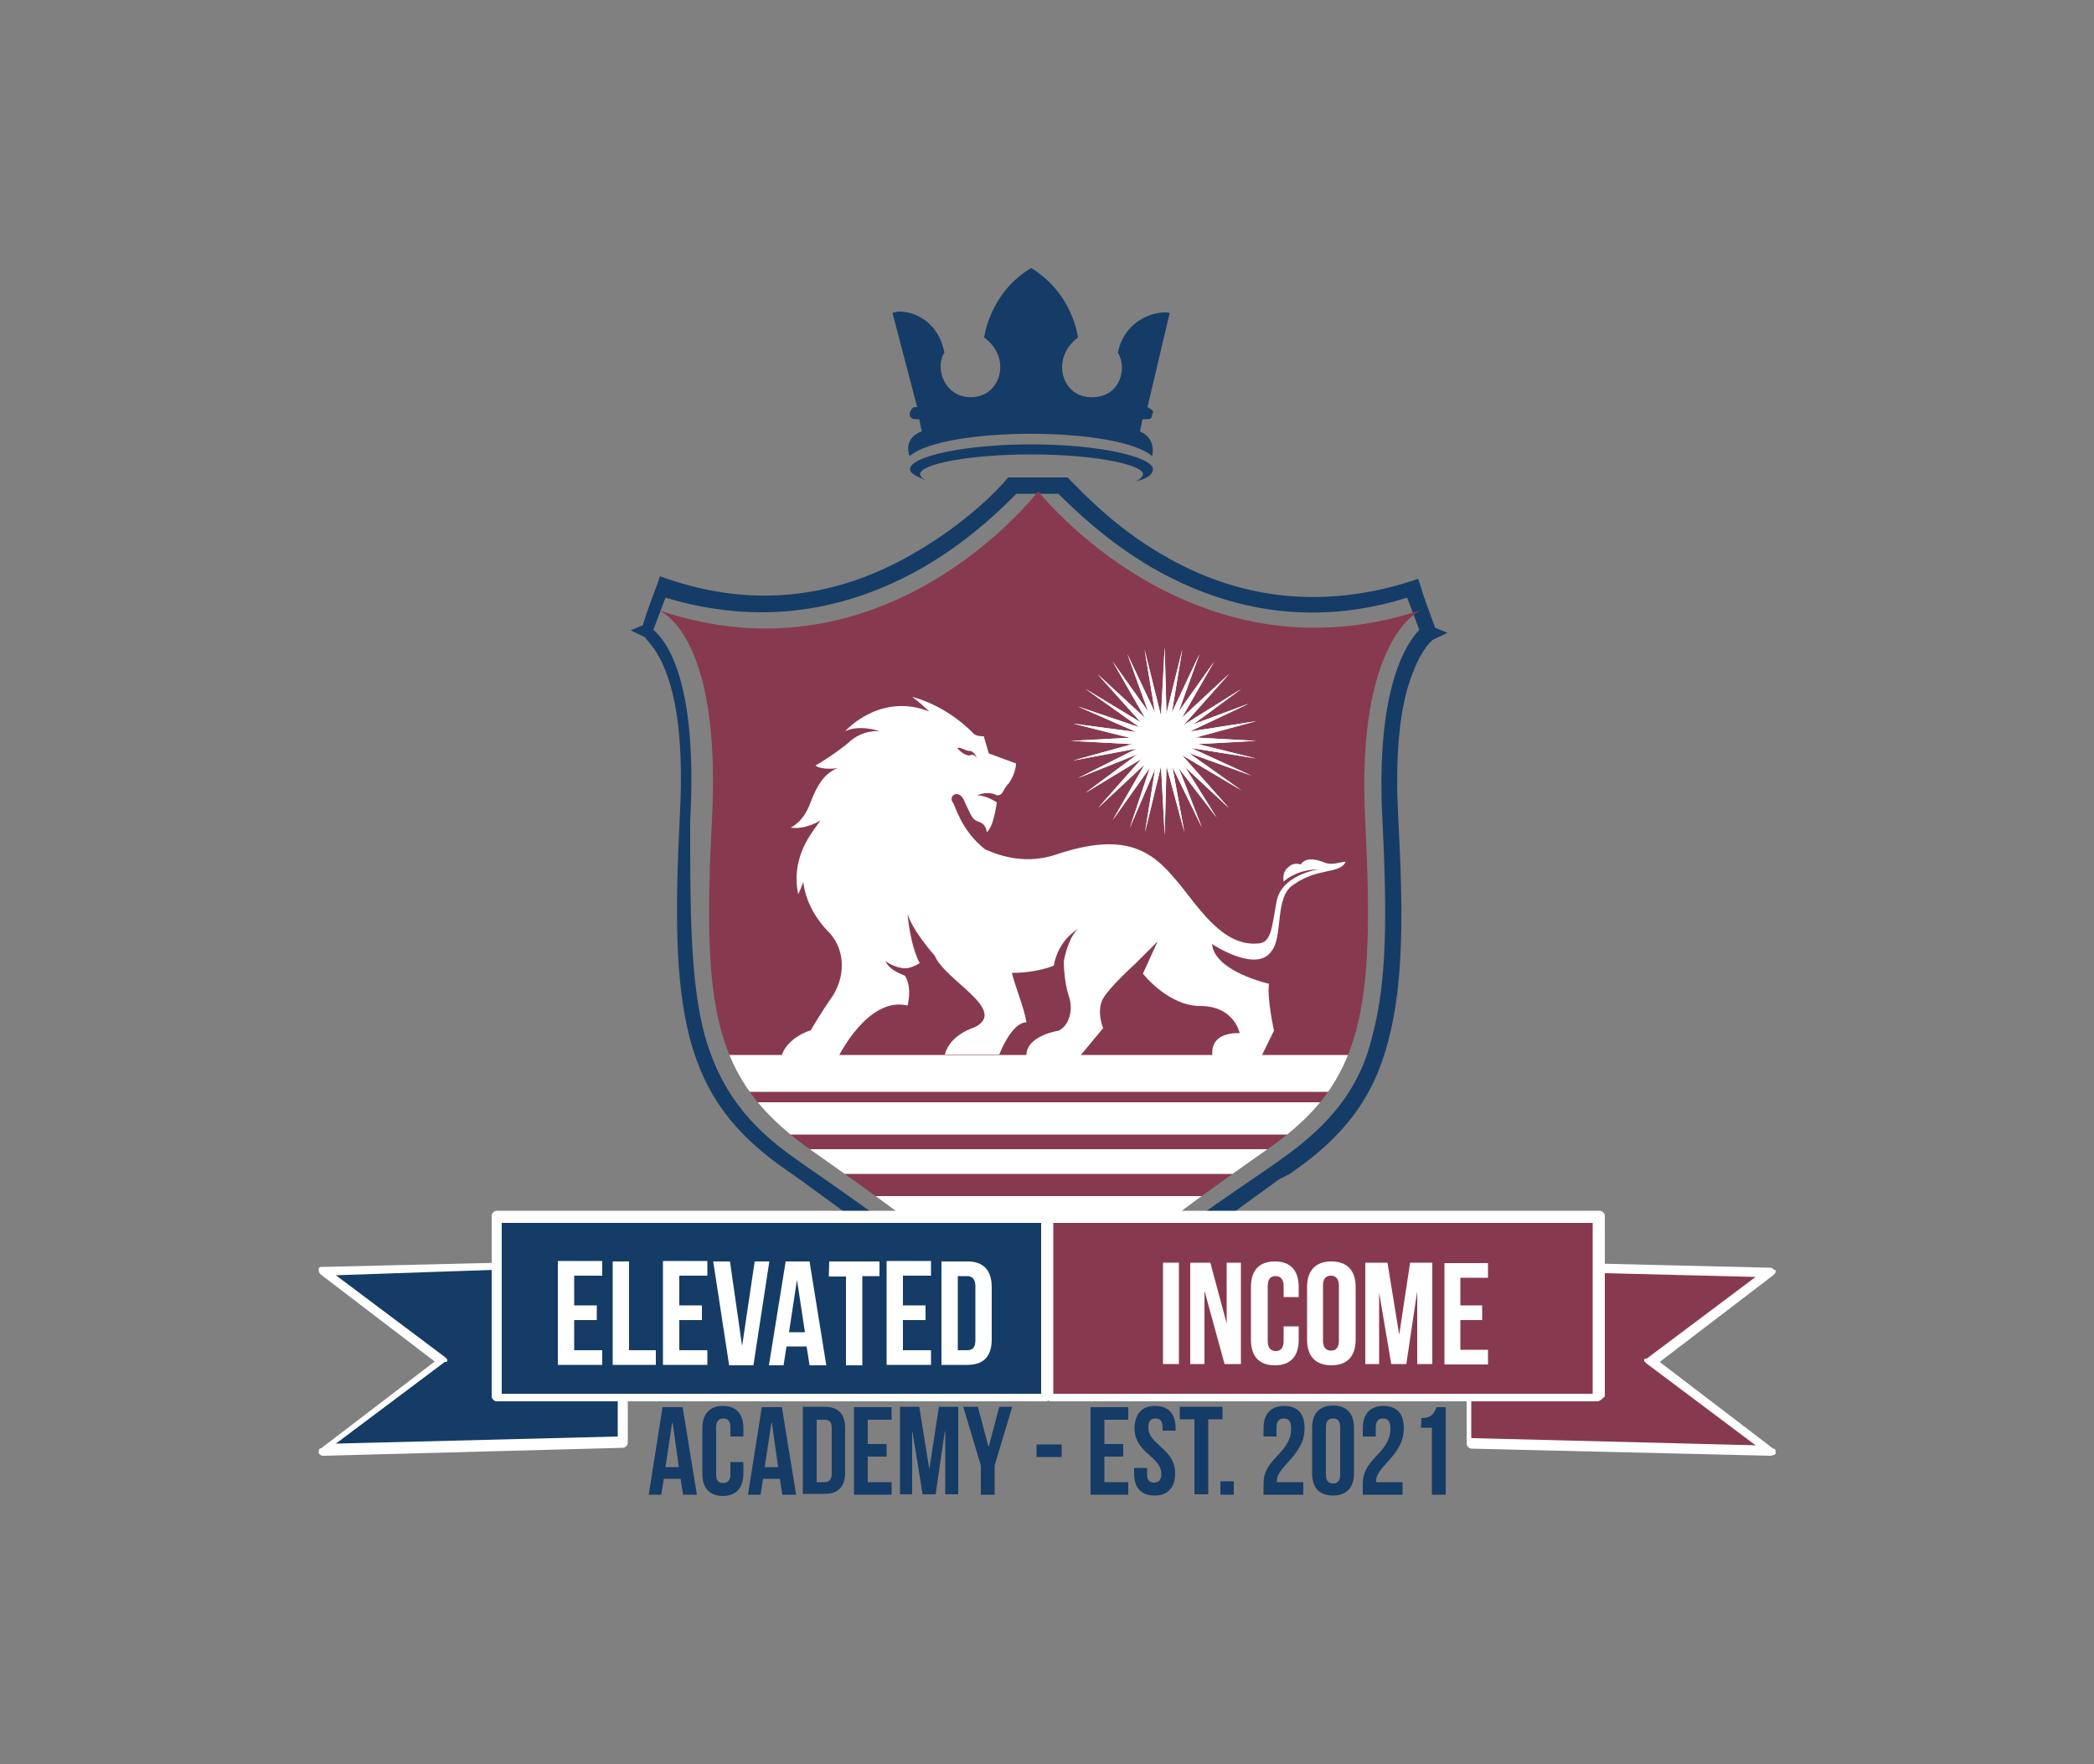 <?xml version="1.0" encoding="utf-8"?>
<!-- Generator: Adobe Illustrator 26.0.2, SVG Export Plug-In . SVG Version: 6.00 Build 0)  -->
<svg version="1.1" id="Layer_1" xmlns="http://www.w3.org/2000/svg" xmlns:xlink="http://www.w3.org/1999/xlink" x="0px" y="0px"
	 viewBox="0 0 500 421.2" style="enable-background:new 0 0 500 421.2;" xml:space="preserve">
<rect x="0" y="0" width="500" height="421.2" fill="#808080" stroke="none"/>
<style type="text/css">
	.st0{fill:#153C66;}
	.st1{fill:#873A4F;}
	.st2{clip-path:url(#SVGID_00000056386418104620478150000001170030793936655499_);}
	.st3{fill:#FFFFFF;}
</style>
<g>
	<path class="st0" d="M255.7,327h-14.7l-0.6-1.2c-1.2-2.9-4.7-8.8-16.6-19.5c-10-8.3-22.5-17.1-33-24.8l-2.4-1.7
		c-13-8.8-20.1-18.3-23.7-31.9c-3.5-13.6-3.5-30.1-2.4-52.6c0.6-10.6,0.6-25.4-3.5-35.4c-2.4-5.9-4.7-7.1-4.7-7.7l-3.5-1.7l2.9-1.2
		c0.6-2.4,3.5-10,3.5-10l0.6-1.7l1.7,0.6c20.7,7.1,40.8,4.7,59.6-6.5c11.2-6.5,19.5-14.7,21.8-17.7h0.6h13.6l0.6,0.6
		c2.9,2.9,10.6,11.2,21.8,17.7c18.9,11.2,39,13,59.6,6.5l1.7-0.6l0.6,1.7c0.6,2.4,2.9,8.3,3.5,10l2.9,1.2l-3.5,1.7
		c0,0-2.4,1.7-4.7,7.7c-4.1,10-4.1,24.8-3.5,35.4c1.2,22.5,1.2,39-2.4,52.6c-3.5,13.6-10.6,23-23.7,31.9l-2.4,1.2
		c-10.6,7.7-23,16.6-33,24.8c-11.8,10-15.4,15.9-16.6,19.5L255.7,327z M243.2,322.8h9.5c2.4-5.3,8.3-11.8,17.1-19.5
		c10-8.8,22.5-17.1,33.7-24.8l2.4-1.7c11.8-8.3,18.9-17.1,21.8-29.5c3.5-13,3.5-28.9,2.4-51.4c-1.7-31.9,5.9-42.5,8.8-45.5l-2.9-7.7
		c-20.7,6.5-41.3,4.1-60.8-7.1c-11.2-6.5-18.9-14.2-22.5-17.7h-10c-3.5,3.5-11.2,11.2-22.5,17.7c-12.4,7.1-25.4,10.6-38.3,10.6
		c-7.7,0-15.4-1.2-23-3.5l-2.9,7.7c3.5,2.9,10.6,13,8.8,45.5c0,21.8,0,38.4,3.5,51.4c3.5,12.4,10,21.3,21.8,29.5l2.4,1.7
		c11.2,7.7,23.7,16.6,33.7,24.8C235.6,311.6,241.5,318.1,243.2,322.8L243.2,322.8z M247.9,315.1l-1.7-1.7
		c-8.8-12.4-27.8-26-49.6-41.3l-2.4-1.7c-10.6-7.7-15.9-14.7-18.9-25.4c-2.9-11.8-2.9-27.8-1.7-49c1.2-17.1-0.6-30.7-4.1-40.1
		l-1.2-2.9l2.9,0.6c3.5,0.6,7.1,0.6,11.2,0.6c14.7,0,28.9-4.1,42.5-11.8c10-5.9,17.1-12.4,21.8-17.1l1.2-1.2l1.2,1.2
		c4.7,4.7,11.8,11.2,21.8,17.1c17.1,10,34.9,13.6,53.7,11.2l2.9-0.6l-1.2,2.9c-3.5,9.5-5.3,23-4.1,40.1c1.2,20.7,1.2,37.2-1.7,49
		c-2.9,10.6-8.3,17.7-18.9,25.4l-2.4,1.7c-21.8,15.4-40.1,28.9-49.6,41.3L247.9,315.1z M174.1,157.4c2.9,10,4.7,23,3.5,39
		c-1.2,20.1-1.2,36,1.7,47.2c2.4,9.5,7.7,16.6,17.7,23.7l2.4,1.7c20.7,14.7,39,27.8,48.4,40.1c10-12.4,27.8-25.4,48.4-40.1l2.4-1.7
		c10-7.1,14.7-13.6,17.7-23.7c2.9-11.2,2.9-27.1,1.7-47.9c-0.6-15.9,0.6-28.9,3.5-39c-2.9,0-5.9,0.6-8.8,0.6
		c-15.4,0-30.1-4.1-44.3-12.4c-9.5-5.3-16.6-11.8-21.3-16.6c-4.7,4.7-11.8,10.6-21.3,16.6c-14.2,8.3-28.9,12.4-44.3,12.4
		C179.5,158,177.1,157.4,174.1,157.4L174.1,157.4z"/>
	<path class="st1" d="M339.5,145.6c-54.9,18.4-91.6-28.3-91.6-28.3s-36,47.2-90.9,28.3c0,0,15.4,4.7,13,50.2s0.6,62,22.5,78
		c21.8,15.4,52.6,36.6,55.5,51.4c2.9-14.7,33.7-36,55.5-51.4c21.8-15.4,24.8-32.5,22.5-77.4C323.6,151.6,339.5,145.6,339.5,145.6z"
		/>
	<g>
		<defs>
			<path id="SVGID_1_" d="M339.5,145.6c-54.9,18.4-91.6-28.3-91.6-28.3s-36,47.2-90.9,28.3c0,0,15.4,4.7,13,50.2s0.6,62,22.5,78
				c21.8,15.4,52.6,36.6,55.5,51.4c2.9-14.7,33.7-36,55.5-51.4c21.8-15.4,24.8-32.5,22.5-77.4C323.6,151.6,339.5,145.6,339.5,145.6z
				"/>
		</defs>
		<clipPath id="SVGID_00000019650926512813386590000017366467992540505235_">
			<use xlink:href="#SVGID_1_"  style="overflow:visible;"/>
		</clipPath>
		<g style="clip-path:url(#SVGID_00000019650926512813386590000017366467992540505235_);">
			<path class="st3" d="M162.9,251.9h174.8v8.8H162.9V251.9z"/>
			<path class="st3" d="M162.9,263.2h174.8v7.7H162.9V263.2z"/>
			<path class="st3" d="M162.9,274.4h174.8v5.9H162.9V274.4z"/>
			<path class="st3" d="M162.9,285.6h174.8v4.7H162.9V285.6z"/>
			<path class="st3" d="M162.9,296.8h174.8v3.5H162.9V296.8z"/>
			<path class="st3" d="M162.9,308h174.8v2.4H162.9V308z"/>
		</g>
	</g>
	<path class="st0" d="M274,97.2l5.3-22.5c-2.9-0.6-10.6,1.2-12.4,9.5c2.4,3.6,0.6,11.3-7.1,10.6c-6.5-0.6-8.8-9.5-2.4-14.2
		c0,0-1.2-10.6-11.2-16.6C236.2,70,235,80.6,235,80.6c6.5,4.7,4.1,13.6-2.4,14.2c-7.1,0.6-9.5-7-7.1-10.6
		c-1.7-8.8-9.5-10.6-12.4-9.5l5.9,22.5h-0.6c-0.6,0-1.2,1.2-1.2,1.7c0,1.2,1.2,1.2,1.7,1.2h0.6l0.6,2.9c-4.7,1.7-2.9,5.9-2.9,5.9
		c8.3-7.1,49.6-7.1,57.9,0c0,0,1.2-4.1-2.9-5.9l0.6-2.9h0.6c1.2,0,1.7,0,1.7-1.2C275.7,98.3,275.1,97.8,274,97.2L274,97.2z"/>
	<path class="st0" d="M246.2,106.1c-15.9,0-28.9,2.9-28.9,5.9c0,1.2,1.7,1.7,4.1,2.9c-1.2-0.6-1.7-1.2-1.7-1.7
		c0-2.4,11.8-4.7,26.6-4.7s26.6,2.4,26.6,4.7c0,0.6-0.6,1.2-1.7,1.7c2.9-0.6,4.1-1.7,4.1-2.9C275.1,109,262.1,106.1,246.2,106.1
		L246.2,106.1z"/>
	<circle class="st0" cx="246.2" cy="75.3" r="3.5"/>
	<path class="st0" d="M215.5,78.9l1.7,7.1c1.7-0.6,2.9-2.4,2.9-4.7C220.1,78.9,217.3,78.3,215.5,78.9z"/>
	<path class="st0" d="M276.3,78.9l-1.7,7.1c-1.7-0.6-2.9-2.4-2.9-4.7C272.8,79.5,274.5,78.3,276.3,78.9z"/>
	<path class="st0" d="M148.7,344.6l-71.4,1.8l28.3-21.3l-28.3-21.8l71.4-1.7V344.6z"/>
	<path class="st3" d="M77.3,347.6c-0.6,0-0.6,0-1.2-0.6c0-0.6,0-1.2,0.6-1.2l27.1-20.7l-27.1-20.7c-0.6-0.6-0.6-0.6-0.6-1.3
		s0.6-0.6,1.2-0.6l71.4-1.7h0.6l0.6,0.6v43.1c0,0.6-0.6,1.2-1.2,1.2L77.3,347.6z M80.2,304.5l26,19.5l0.6,0.6c0,0.6,0,0.6-0.6,0.6
		l-26,19.5l67.3-1.7v-40.8L80.2,304.5z"/>
	<path class="st1" d="M350.7,344.6l72.1,1.8l-28.9-21.3l28.9-21.8l-72.1-1.7V344.6z"/>
	<path class="st3" d="M422.8,347.6C422.2,347.6,422.2,347.6,422.8,347.6l-71.4-1.7c-0.6,0-1.2-0.6-1.2-1.2v-43.1c0,0,0-0.6,0.6-0.6
		h0.6l71.4,1.7c0.6,0,0.6,0.6,1.2,0.6c0,0.6,0,0.6-0.6,1.2l-27.1,20.7l27.1,20.7c0.6,0,0.6,0.6,0.6,1.2
		C423.4,347.6,422.8,347.6,422.8,347.6L422.8,347.6z M351.9,343.4l67.3,1.7l-26-19.5l-0.6-0.6c0-0.6,0-0.6,0.6-0.6l26-19.5
		l-67.9-1.7v40.1C351.3,343.4,351.9,343.4,351.9,343.4L351.9,343.4z"/>
	<path class="st0" d="M118.6,290.9h131.1v43.1H118.6L118.6,290.9z"/>
	<g>
		<path class="st3" d="M249.8,334.6H118.6c-0.6,0-1.2-0.6-1.2-1.2v-43.1c0-0.6,0.6-1.2,1.2-1.2h131.1c0.6,0,1.2,0.6,1.2,1.2v43.1
			C250.9,334,250.3,334.6,249.8,334.6z M119.8,332.8h128.8V292H119.8V332.8z"/>
		<path class="st3" d="M315.9,205.8c-1.7-0.6-4.1-1.2-5.3,0.6c0,0-1.7-0.6-2.9,0.6c-1.7,1.2-1.2,3.5-1.2,3.5s2.9-2.9,8.3-2.9
			c0,0-8.8,1.2-10,7.7c-1.2,6.5-1.2,10-4.7,10c-8.8,0.6-14.7-10-19.5-15.4c-5.9-7.1-12.4-11.2-28.3-5.9c-7.1,2.4-13,0.6-17.1-1.2
			c-5.9-4.7-7.1-10.6-7.7-11.2c-1.2-1.7,1.7-3.5,2.9,0c1.7,3.5,1.7,4.1,3.5,4.7c1.7,0.6,1.7,2.4,1.7,2.4c1.7-1.2,2.4-7.1,2.4-7.1
			s-2.4-1.7-4.7-1.7c2.9-1.2,4.7,0,4.7,0c1.7,0,1.2-1.2,2.9-2.9c1.7-2.4,1.7-4.7,1.7-4.7l-6.5-2.4l-1.2-4.1c-0.6,0-1.7,0-2.4-0.6
			c0,0-5.9-6.5-14.7-8.8c1.7,1.2,2.9,2.4,4.1,3.5c-11.8-4.7-20.1,4.7-20.1,4.7c3.5-1.7,8.3,0,8.3,0s-4.1-0.6-7.7,2.9
			c-3.5,2.9-7.7,5.3-7.7,5.3c1.7,1.2,5.3,0.6,5.3,0.6c-2.9,1.2-4.7,3.5-6.5,8.3c-1.7,4.7-4.7,5.9-4.7,5.9c3.5,0.6,7.1-1.7,7.1-1.7
			l-1.2,1.7c-1.2,1.7-5.9,7.7-4.1,15.9c0,0,0.6-1.2,1.2-2.9c0.6,4.7,2.9,8.8,6.5,12.4c3.5,4.1,3.5,10,0.6,14.7
			c-2.9,4.1-5.3,8.3-5.3,8.3s-5.9,1.7-7.1,6.5h13.6c0,0,7.1-14.7,16.6-12.4c0,0,1.2-4.1-0.6-7.1c-1.2-0.6-3.5-1.2-4.7-3.5
			c0,0,2.4,1.7,4.7,1.7c1.2,0,2.4-0.6,3.5-1.2c-2.4-4.7-2.9-11.8-2.9-11.8c1.2,4.1,6.5,10,6.5,10c2.4,5.9,17.7,13,9.5,17.1
			c0,0-5.9,1.7-7.1,6.5h13c0,0,2.9-7.7,6.5-7.7c-0.6-3.5-2.4-7.7-3.5-11.8c3.5,0,7.1-0.6,10-1.7c1.2-6.5,5.9-8.8,5.9-8.8
			c-2.4,1.7-3.5,7.7-3.5,7.7s0,4.7,1.2,8.3c1.2,3.5,0,7.1-2.4,8.3c0,0-8.3,1.2-7.7,6.5h12.4l5.9-7.1c0,0-1.7-4.1,0-7.1
			c1.7-2.9,7.7-8.3,7.7-8.3l5.3-5.3l-3.5,7.7c2.4,2.9,7.7,7.7,13.6,7.7c8.3,0,9.5,6.5,9.5,6.5s-7.1-0.6-6.5,5.3h11.8l2.9-5.9
			c0,0-1.7-7.7-1.2-11.2c0,0-13-2.9-13.6-9.5c0,0,10.6,7.1,14.2,1.7c2.9-3.5,0.6-13,5.3-15.9c5.9-4.1,10.6-2.4,12.4-5.3
			C321.2,205.3,318.2,207,315.9,205.8L315.9,205.8z M231.5,179.3c1.2,0,1.7,1.7,1.7,1.7s-0.6-1.2-1.7-0.6c-1.2,0-2.4-1.2-2.9-1.7
			C229.1,178.1,230.3,179.3,231.5,179.3z"/>
		<path class="st3" d="M278.7,176.9h-1.8l1.2-22.4L278.7,176.9z"/>
		<path class="st3" d="M278.7,176.9h-1.8l1.2,22.5L278.7,176.9z"/>
		<path class="st3" d="M278.1,178.1v-2.4l21.8,1.2L278.1,178.1z"/>
		<path class="st3" d="M278.1,178.1v-2.4l-22.4,1.2L278.1,178.1z"/>
		<path class="st3" d="M278.7,177.5l-1.8-1.2l16.6-15.4L278.7,177.5z"/>
		<path class="st3" d="M278.7,177.5l-1.8-1.2l-14.7,16.6L278.7,177.5z"/>
		<path class="st3" d="M276.9,177.5l1.8-1.2l14.7,16.6L276.9,177.5z"/>
		<path class="st3" d="M276.9,177.5l1.8-1.2L262.1,161L276.9,177.5z"/>
		<path class="st3" d="M278.7,177.5l-1.8-1.2l9.5-20.1L278.7,177.5z"/>
		<path class="st3" d="M278.7,176.9l-1.8-0.6l-7.1,21.3L278.7,176.9z"/>
		<path class="st3" d="M277.5,177.5l0.6-1.8l20.7,9.5L277.5,177.5z"/>
		<path class="st3" d="M277.5,177.5l0.6-1.8l-20.7-7L277.5,177.5z"/>
		<path class="st3" d="M278.1,177.5l-0.6-1.8l20.7-7.7L278.1,177.5z"/>
		<path class="st3" d="M278.1,177.5l-0.6-1.8l-20.1,10.1L278.1,177.5z"/>
		<path class="st3" d="M276.9,176.9l1.8-0.6l8.3,21.3L276.9,176.9z"/>
		<path class="st3" d="M276.9,177.5l1.8-1.2l-9.5-20.1L276.9,177.5z"/>
		<path class="st3" d="M278.7,176.9h-1.8l5.4-21.8L278.7,176.9z"/>
		<path class="st3" d="M278.7,176.9h-1.8l-3.5,21.8L278.7,176.9z"/>
		<path class="st3" d="M277.5,177.5l0.6-1.8l21.8,5.4L277.5,177.5z"/>
		<path class="st3" d="M277.5,178.1l0.6-2.4l-21.8-2.9L277.5,178.1z"/>
		<path class="st3" d="M278.7,177.5l-1.2-1.2l18.9-11.8L278.7,177.5z"/>
		<path class="st3" d="M278.7,177.5l-1.2-1.8l-18.3,13.6L278.7,177.5z"/>
		<path class="st3" d="M276.9,177.5l1.8-1.2l11.8,18.9L276.9,177.5z"/>
		<path class="st3" d="M276.9,177.5l1.8-1.2l-13-18.3L276.9,177.5z"/>
		<path class="st3" d="M278.7,177.5l-1.8-1.2l13-18.3L278.7,177.5z"/>
		<path class="st3" d="M278.7,177.5l-1.8-1.2l-11.2,19.5L278.7,177.5z"/>
		<path class="st3" d="M277.5,177.5l0.6-1.8l18.3,13L277.5,177.5z"/>
		<path class="st3" d="M277.5,177.5l1.2-1.2l-19.5-11.8L277.5,177.5z"/>
		<path class="st3" d="M278.1,178.1l-0.6-2.4l22.4-3.5L278.1,178.1z"/>
		<path class="st3" d="M278.1,177.5l-0.6-1.8l-21.3,5.9L278.1,177.5z"/>
		<path class="st3" d="M276.9,176.9l1.8-0.6l4.1,22.4L276.9,176.9z"/>
		<path class="st3" d="M276.9,176.9h1.8l-5.4-21.8L276.9,176.9z"/>
		<path class="st3" d="M278.7,176.9h-1.8l1.2-22.4L278.7,176.9z"/>
		<path class="st3" d="M278.7,176.9h-1.8l1.2,22.5L278.7,176.9z"/>
		<path class="st3" d="M278.1,178.1v-2.4l21.8,1.2L278.1,178.1z"/>
		<path class="st3" d="M278.1,178.1v-2.4l-22.4,1.2L278.1,178.1z"/>
		<path class="st3" d="M278.7,177.5l-1.8-1.2l16.6-15.4L278.7,177.5z"/>
		<path class="st3" d="M278.7,177.5l-1.8-1.2l-14.7,16.6L278.7,177.5z"/>
		<path class="st3" d="M276.9,177.5l1.8-1.2l14.7,16.6L276.9,177.5z"/>
		<path class="st3" d="M276.9,177.5l1.8-1.2L262.1,161L276.9,177.5z"/>
		<path class="st3" d="M278.7,177.5l-1.8-1.2l9.5-20.1L278.7,177.5z"/>
		<path class="st3" d="M278.7,176.9l-1.8-0.6l-7.1,21.3L278.7,176.9z"/>
		<path class="st3" d="M277.5,177.5l0.6-1.8l20.7,9.5L277.5,177.5z"/>
		<path class="st3" d="M277.5,177.5l0.6-1.8l-20.7-7L277.5,177.5z"/>
		<path class="st3" d="M278.1,177.5l-0.6-1.8l20.7-7.7L278.1,177.5z"/>
		<path class="st3" d="M278.1,177.5l-0.6-1.8l-20.1,10.1L278.1,177.5z"/>
		<path class="st3" d="M276.9,176.9l1.8-0.6l8.3,21.3L276.9,176.9z"/>
		<path class="st3" d="M276.9,177.5l1.8-1.2l-9.5-20.1L276.9,177.5z"/>
		<path class="st3" d="M278.7,176.9h-1.8l5.4-21.8L278.7,176.9z"/>
		<path class="st3" d="M278.7,176.9h-1.8l-3.5,21.8L278.7,176.9z"/>
		<path class="st3" d="M277.5,177.5l0.6-1.8l21.8,5.4L277.5,177.5z"/>
		<path class="st3" d="M277.5,178.1l0.6-2.4l-21.8-2.9L277.5,178.1z"/>
		<path class="st3" d="M278.7,177.5l-1.2-1.2l18.9-11.8L278.7,177.5z"/>
		<path class="st3" d="M278.7,177.5l-1.2-1.8l-18.3,13.6L278.7,177.5z"/>
		<path class="st3" d="M276.9,177.5l1.8-1.2l11.8,18.9L276.9,177.5z"/>
		<path class="st3" d="M276.9,177.5l1.8-1.2l-13-18.3L276.9,177.5z"/>
		<path class="st3" d="M278.7,177.5l-1.8-1.2l13-18.3L278.7,177.5z"/>
		<path class="st3" d="M278.7,177.5l-1.8-1.2l-11.2,19.5L278.7,177.5z"/>
		<path class="st3" d="M277.5,177.5l0.6-1.8l18.3,13L277.5,177.5z"/>
		<path class="st3" d="M277.5,177.5l1.2-1.2l-19.5-11.8L277.5,177.5z"/>
		<path class="st3" d="M278.1,178.1l-0.6-2.4l22.4-3.5L278.1,178.1z"/>
		<path class="st3" d="M278.1,177.5l-0.6-1.8l-21.3,5.9L278.1,177.5z"/>
		<path class="st3" d="M276.9,176.9l1.8-0.6l4.1,22.4L276.9,176.9z"/>
		<path class="st3" d="M276.9,176.9h1.8l-5.4-21.8L276.9,176.9z"/>
		<path class="st3" d="M137.1,311.7h5.4v3.5h-5.4v7.2h6.7v3.5h-10.6v-24.8h10.6v3.5h-6.7V311.7z"/>
		<path class="st3" d="M146.3,301.2h3.9v21.2h6.4v3.5h-10.3L146.3,301.2z"/>
		<path class="st3" d="M162.2,311.7h5.4v3.5h-5.4v7.2h6.7v3.5h-10.6v-24.8h10.6v3.5h-6.7V311.7z"/>
		<path class="st3" d="M177.2,321.4l3-20.2h3.5l-3.8,24.8h-5.8l-3.8-24.8h4L177.2,321.4z"/>
		<path class="st3" d="M197.3,326h-4l-0.7-4.5h-4.8l-0.7,4.5h-3.5l4-24.8h5.7L197.3,326z M188.4,318.1h3.8l-1.9-12.5L188.4,318.1z"
			/>
		<path class="st3" d="M198,301.2h12v3.5h-4.1V326H202v-21.2h-4.1L198,301.2L198,301.2z"/>
		<path class="st3" d="M215.6,311.7h5.4v3.5h-5.4v7.2h6.7v3.5h-10.6v-24.8h10.6v3.5h-6.7V311.7z"/>
		<path class="st3" d="M224.8,301.2h6.2c3.9,0,5.8,2.2,5.8,6.1v12.5c0,4-1.9,6.1-5.8,6.1h-6.2V301.2z M228.7,304.7v17.7h2.2
			c1.3,0,2-0.6,2-2.4v-12.9c0-1.7-0.8-2.4-2-2.4H228.7z"/>
	</g>
	<path class="st1" d="M250.3,290.3h131.1v43.1H250.3V290.3z"/>
	<path class="st3" d="M381.4,334.6H250.9c-0.6,0-1.2-0.6-1.2-1.2v-43.1c0-0.6,0.6-1.2,1.2-1.2H382c0.6,0,1.2,0.6,1.2,1.2v43.1
		C382.6,334,382,334.6,381.4,334.6z M251.5,332.8h128.8V292H251.5V332.8z"/>
	<path class="st3" d="M277.7,301.5h3.8v24.2h-3.8V301.5z"/>
	<path class="st3" d="M287.6,308.2v17.5h-3.4v-24.2h4.8l3.9,14.5v-14.5h3.4v24.2h-3.9L287.6,308.2z"/>
	<path class="st3" d="M310.1,316.7v3.2c0,3.9-1.9,6.1-5.7,6.1c-3.8,0-5.7-2.2-5.7-6.1v-12.6c0-3.9,1.9-6.1,5.7-6.1
		c3.8,0,5.7,2.2,5.7,6.1v2.4h-3.6v-2.6c0-1.7-0.8-2.4-1.9-2.4s-1.9,0.6-1.9,2.4v13.1c0,1.7,0.8,2.4,1.9,2.4s1.9-0.6,1.9-2.4v-3.5
		L310.1,316.7z"/>
	<path class="st3" d="M312.1,307.3c0-3.9,2-6.1,5.8-6.1c3.8,0,5.8,2.2,5.8,6.1v12.6c0,3.9-2,6.1-5.8,6.1c-3.8,0-5.8-2.2-5.8-6.1
		V307.3z M315.9,320.1c0,1.7,0.8,2.4,1.9,2.4s1.9-0.6,1.9-2.4v-13.1c0-1.7-0.8-2.4-1.9-2.4s-1.9,0.6-1.9,2.4V320.1z"/>
	<path class="st3" d="M334.1,318.7l2.6-17.2h5.3v24.2h-3.6v-17.4l-2.6,17.4h-3.6l-2.9-17.1v17.1h-3.3v-24.2h5.3L334.1,318.7z"/>
	<path class="st3" d="M348.7,311.7h5.2v3.5h-5.2v7.1h6.6v3.5h-10.4v-24.2h10.4v3.5h-6.6V311.7z"/>
	<path class="st0" d="M166.4,356.9h-3.3l-0.6-3.8h-4l-0.6,3.8h-3l3.3-20.9h4.8L166.4,356.9z M158.9,350.3h3.2l-1.5-10.6h-0.1
		L158.9,350.3z"/>
	<path class="st0" d="M177.5,349.1v2.8c0,3.3-1.7,5.3-4.9,5.3c-3.2,0-4.9-1.9-4.9-5.3v-10.9c0-3.3,1.7-5.3,4.9-5.3
		c3.2,0,4.9,1.9,4.9,5.3v2h-3.1v-2.2c0-1.5-0.6-2.1-1.7-2.1c-1,0-1.7,0.6-1.7,2.1v11.3c0,1.5,0.6,2,1.7,2c1,0,1.7-0.6,1.7-2v-3
		L177.5,349.1z"/>
	<path class="st0" d="M190.1,356.9h-3.3l-0.6-3.8h-4l-0.6,3.8h-3l3.3-20.9h4.8L190.1,356.9z M182.6,350.3h3.2l-1.5-10.6h-0.1
		L182.6,350.3z"/>
	<path class="st0" d="M191.7,335.9h5.2c3.3,0,4.9,1.8,4.9,5.1v10.6c0,3.3-1.6,5.1-4.9,5.1h-5.2V335.9z M195,338.9v15h1.9
		c1,0,1.7-0.6,1.7-2v-10.9c0-1.5-0.6-2-1.7-2H195z"/>
	<path class="st0" d="M207.2,344.8h4.5v3h-4.5v6.1h5.7v3h-9v-20.9h9v3h-5.7V344.8z"/>
	<path class="st0" d="M221.9,350.8l2.3-14.9h4.6v20.9h-3.1v-15h-0.1l-2.2,15h-3.1l-2.4-14.8h-0.1v14.8h-2.9v-20.9h4.6L221.9,350.8z"
		/>
	<path class="st0" d="M234.2,349.9l-4.2-14h3.5l2.5,9.5h0.1l2.5-9.5h3.1l-4.2,14v7h-3.3L234.2,349.9L234.2,349.9z"/>
	<path class="st0" d="M247.5,344.9h6v3h-6V344.9z"/>
	<path class="st0" d="M263.7,344.8h4.5v3h-4.5v6.1h5.7v3h-9v-20.9h9v3h-5.7V344.8z"/>
	<path class="st0" d="M275.8,335.7c3.2,0,4.9,1.9,4.9,5.3v0.6h-3.1v-0.8c0-1.5-0.6-2.1-1.7-2.1s-1.7,0.6-1.7,2.1
		c0,1.5,0.6,2.6,2.8,4.5c2.8,2.4,3.6,4.2,3.6,6.5c0,3.3-1.7,5.3-4.9,5.3c-3.3,0-4.9-1.9-4.9-5.3v-1.3h3.1v1.5c0,1.5,0.6,2,1.7,2
		c1,0,1.7-0.6,1.7-2c0-1.5-0.6-2.6-2.8-4.5c-2.8-2.4-3.6-4.2-3.6-6.5C271,337.6,272.6,335.7,275.8,335.7z"/>
	<path class="st0" d="M281.7,335.9h10.2v3h-3.4v17.9h-3.3v-17.9h-3.5V335.9z"/>
	<path class="st0" d="M294.6,353.7v3.2h-3.2v-3.2H294.6z"/>
	<path class="st0" d="M306.5,338.7c-1,0-1.7,0.6-1.7,2.1v2.2h-3.1v-2c0-3.3,1.7-5.3,4.9-5.3c3.3,0,4.9,1.9,4.9,5.3
		c0,2.8-1,5-4.1,8.3c-1.9,2.1-2.5,3.1-2.5,4.2v0.4h6.3v3h-9.5v-2.6c0-2.4,0.8-4.1,3.3-6.7c2.5-2.6,3.3-4.3,3.3-6.5
		C308.3,339.2,307.6,338.7,306.5,338.7L306.5,338.7z"/>
	<path class="st0" d="M313.3,340.9c0-3.3,1.7-5.3,5-5.3c3.2,0,5,1.9,5,5.3v10.9c0,3.3-1.7,5.3-5,5.3c-3.3,0-5-1.9-5-5.3V340.9z
		 M316.6,352.1c0,1.5,0.6,2.1,1.7,2.1s1.7-0.6,1.7-2.1v-11.3c0-1.5-0.6-2.1-1.7-2.1s-1.7,0.6-1.7,2.1V352.1z"/>
	<path class="st0" d="M330.2,338.7c-1,0-1.7,0.6-1.7,2.1v2.2h-3.1v-2c0-3.3,1.7-5.3,4.9-5.3c3.3,0,4.9,1.9,4.9,5.3
		c0,2.8-1,5-4.1,8.3c-1.9,2.1-2.5,3.1-2.5,4.2v0.4h6.3v3h-9.5v-2.6c0-2.4,0.8-4.1,3.3-6.7c2.5-2.6,3.3-4.3,3.3-6.5
		C332,339.2,331.3,338.7,330.2,338.7L330.2,338.7z"/>
	<path class="st0" d="M339.4,338.6c2.6,0,3.1-1.3,3.6-2.6h2.2v20.9h-3.3v-16h-2.6L339.4,338.6L339.4,338.6z"/>
</g>
</svg>
